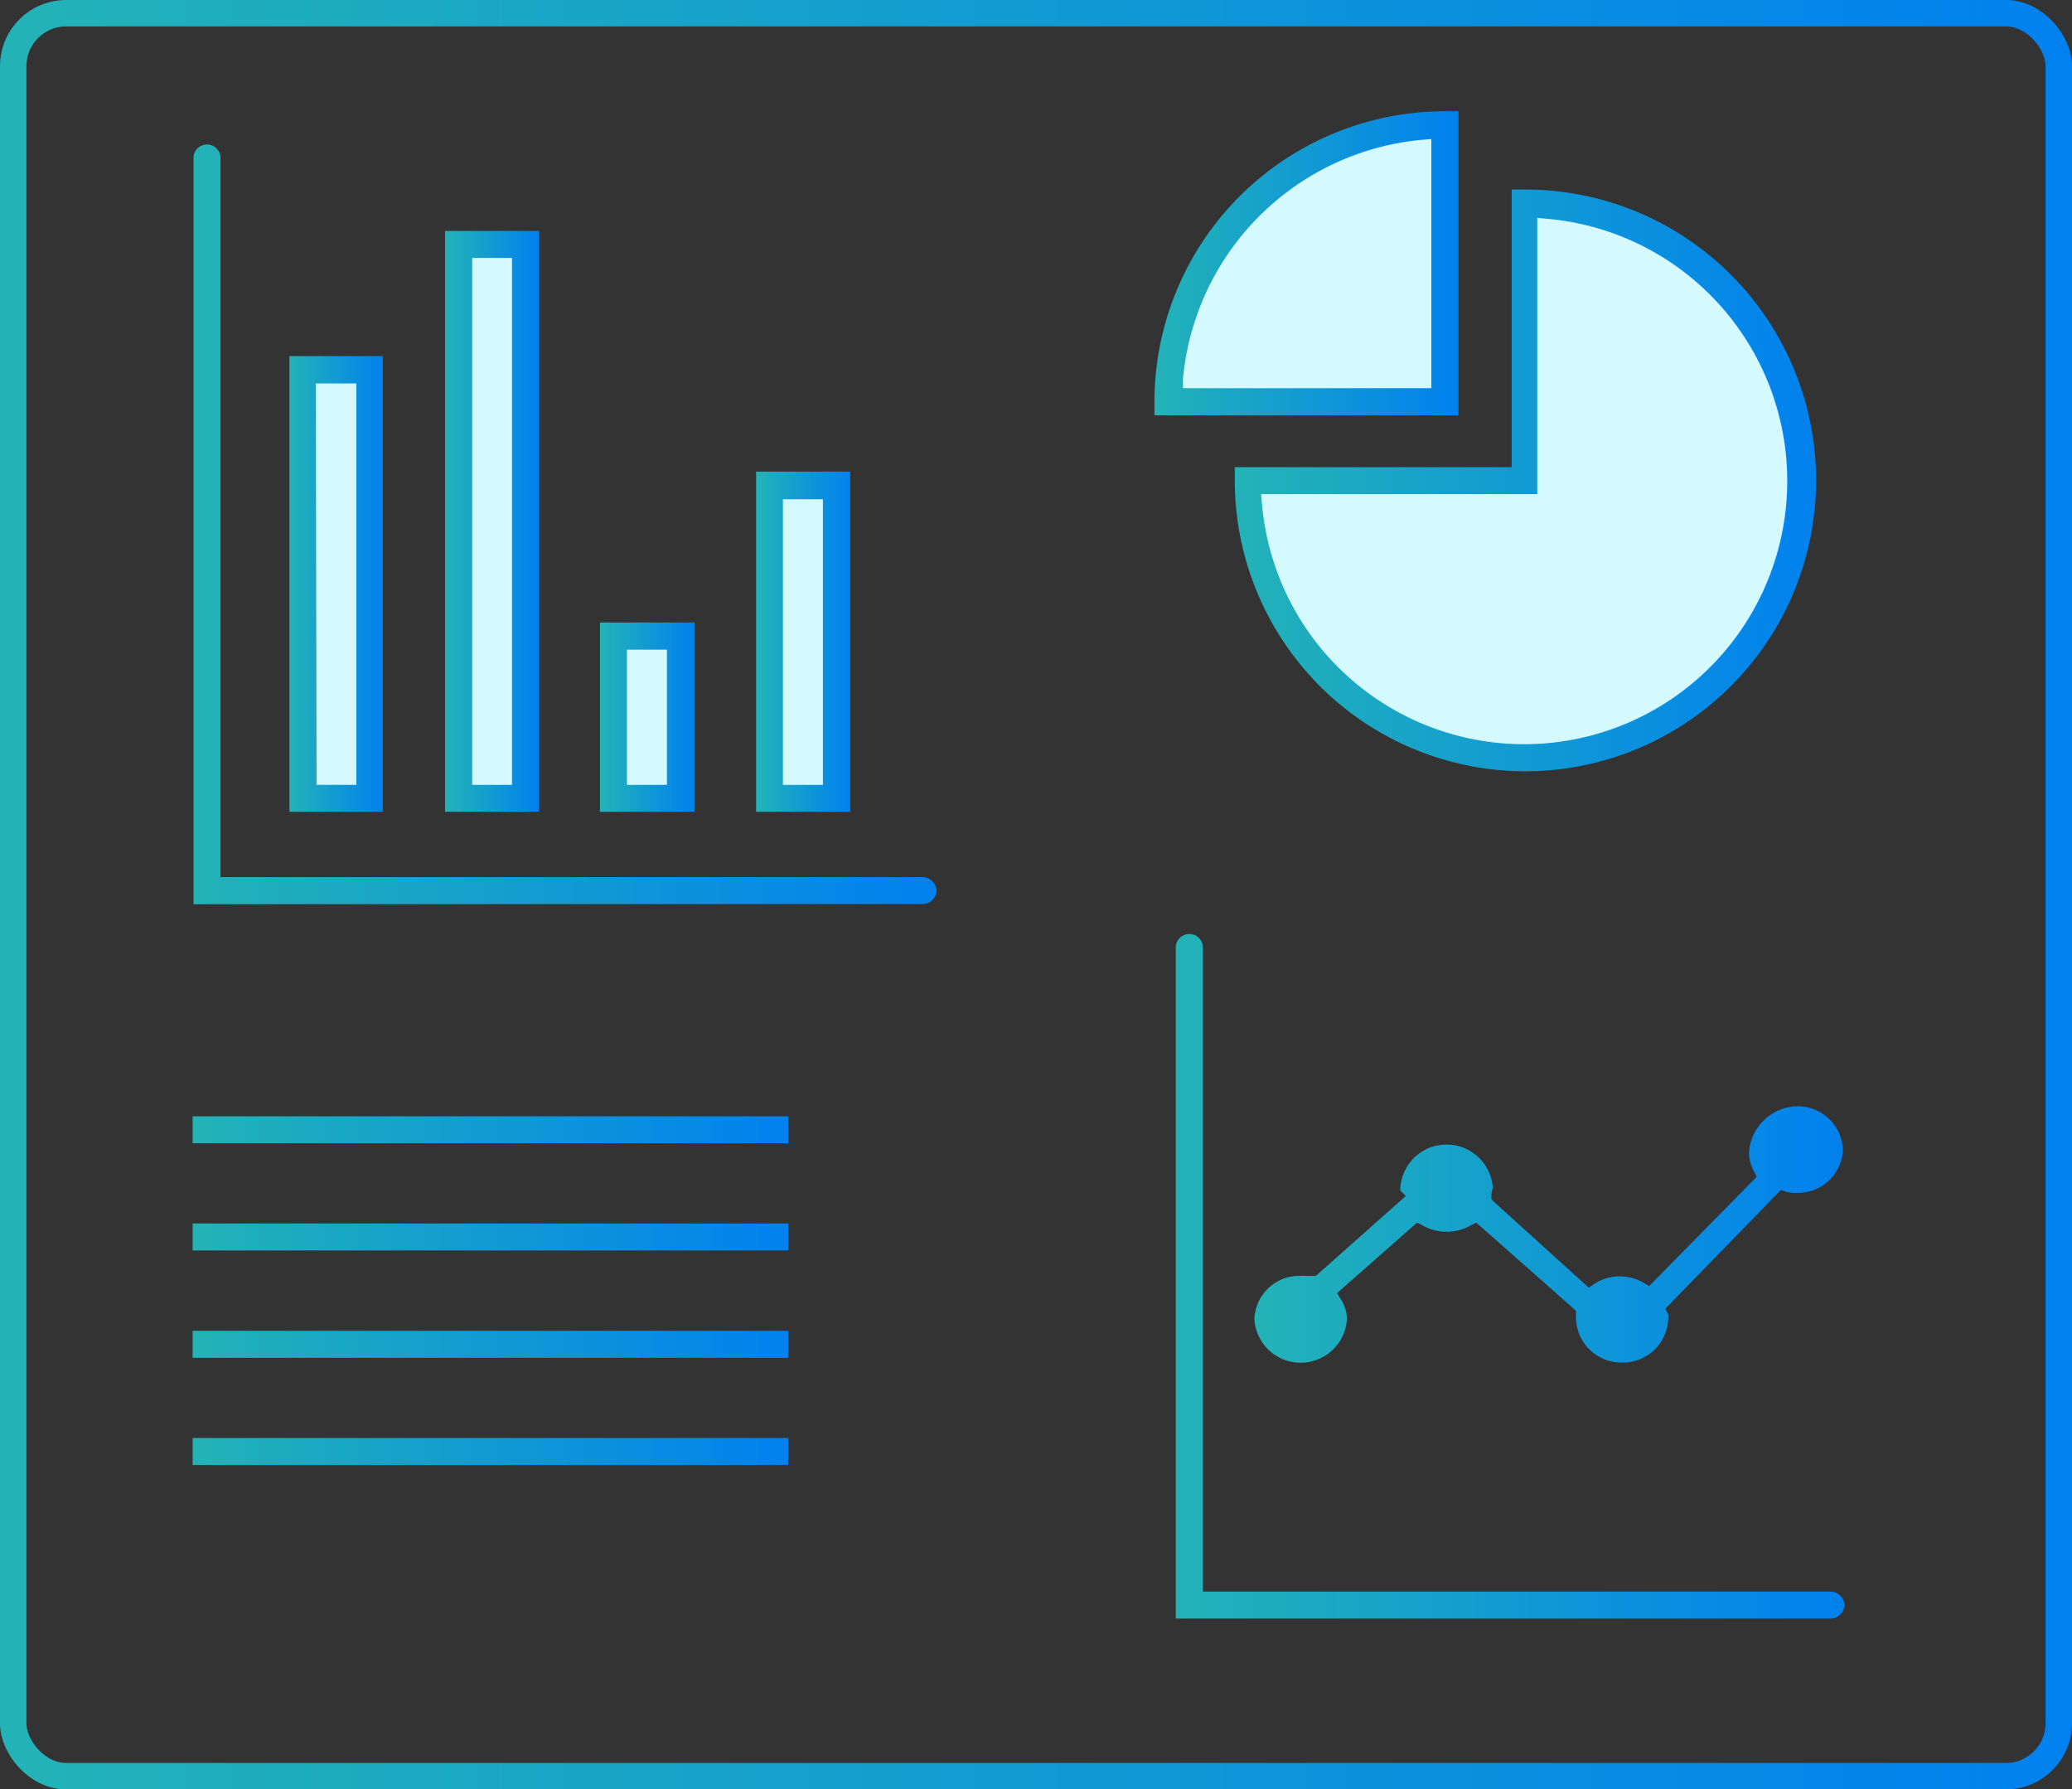 <svg id="Layer_1" data-name="Layer 1" xmlns="http://www.w3.org/2000/svg" xmlns:xlink="http://www.w3.org/1999/xlink" viewBox="0 0 117.56 101.5"><rect x="0" y="0" width="117.56" height="101.5" fill="#333333" stroke="none"/><defs><style>.cls-1{fill:#d4faff;}.cls-2{fill:url(#linear-gradient);}.cls-3{fill:url(#linear-gradient-2);}.cls-4{fill:url(#linear-gradient-3);}.cls-5{fill:url(#linear-gradient-4);}.cls-6{fill:url(#linear-gradient-5);}.cls-7{fill:url(#linear-gradient-6);}.cls-8{fill:url(#linear-gradient-7);}.cls-9{fill:url(#linear-gradient-8);}.cls-10{fill:url(#linear-gradient-9);}.cls-11{fill:url(#linear-gradient-10);}.cls-12{fill:url(#linear-gradient-11);}.cls-13{fill:url(#linear-gradient-12);}.cls-14{fill:url(#linear-gradient-13);}.cls-15{fill:none;stroke-miterlimit:10;stroke-width:1.5px;stroke:url(#linear-gradient-14);}</style><linearGradient id="linear-gradient" x1="48.48" y1="42.67" x2="53.82" y2="42.67" gradientUnits="userSpaceOnUse"><stop offset="0" stop-color="#23b3b7"/><stop offset="1" stop-color="#0081ef"/></linearGradient><linearGradient id="linear-gradient-2" x1="39.62" y1="46.93" x2="44.95" y2="46.93" xlink:href="#linear-gradient"/><linearGradient id="linear-gradient-3" x1="30.83" y1="35.83" x2="36.17" y2="35.83" xlink:href="#linear-gradient"/><linearGradient id="linear-gradient-4" x1="21.96" y1="39.37" x2="27.3" y2="39.37" xlink:href="#linear-gradient"/><linearGradient id="linear-gradient-5" x1="16.56" y1="35.95" x2="58.72" y2="35.95" xlink:href="#linear-gradient"/><linearGradient id="linear-gradient-6" x1="76.77" y1="76.27" x2="110.14" y2="76.27" xlink:href="#linear-gradient"/><linearGradient id="linear-gradient-7" x1="72.29" y1="78.63" x2="110.23" y2="78.63" xlink:href="#linear-gradient"/><linearGradient id="linear-gradient-8" x1="75.64" y1="33.52" x2="108.6" y2="33.52" xlink:href="#linear-gradient"/><linearGradient id="linear-gradient-9" x1="71.08" y1="21.19" x2="88.33" y2="21.19" xlink:href="#linear-gradient"/><linearGradient id="linear-gradient-10" x1="10.93" y1="64.09" x2="44.73" y2="64.09" xlink:href="#linear-gradient"/><linearGradient id="linear-gradient-11" x1="10.93" y1="70.17" x2="44.73" y2="70.17" xlink:href="#linear-gradient"/><linearGradient id="linear-gradient-12" x1="10.93" y1="76.25" x2="44.73" y2="76.25" xlink:href="#linear-gradient"/><linearGradient id="linear-gradient-13" x1="10.93" y1="82.33" x2="44.73" y2="82.33" xlink:href="#linear-gradient"/><linearGradient id="linear-gradient-14" x1="0" y1="50.75" x2="117.56" y2="50.75" xlink:href="#linear-gradient"/></defs><title>ic-reporting-exporting</title><rect class="cls-1" x="16.98" y="20.69" width="4" height="24.62"/><rect class="cls-1" x="25.92" y="13.89" width="4" height="31.42"/><rect class="cls-1" x="34.73" y="35.53" width="4" height="9.79"/><rect class="cls-1" x="43.6" y="27.52" width="4" height="17.8"/><path class="cls-1" d="M87.56,28.75l.06-15.5-3.68.44-4.63,1.75-3.69,2.87s-2.56,3.63-2.56,3.81-.94,3.76-.94,3.94-.37,2.82-.37,2.82Z" transform="translate(-5.58 -6.25)"/><polygon class="cls-1" points="86.48 27.5 86.6 11.63 92.92 12.69 97.17 15.81 100.98 21.25 102.17 25.56 101.6 31.94 100.04 35.88 93.92 40.69 88.79 42.75 82.98 42.38 78.67 40.75 73.6 36.5 71.48 31.5 70.6 27.31 86.48 27.5"/><path class="cls-2" d="M48.48,52.3V33h5.34V52.3ZM50,50.77h2.27V34.57H50Z" transform="translate(-5.58 -6.25)"/><path class="cls-3" d="M39.62,52.3V41.56H45V52.3Zm1.53-1.53h2.27V43.1H41.15Z" transform="translate(-5.58 -6.25)"/><path class="cls-4" d="M30.83,52.3V19.35h5.34V52.3Zm1.54-1.53h2.26V20.88H32.37Z" transform="translate(-5.58 -6.25)"/><path class="cls-5" d="M22,52.3V26.45H27.3V52.3Zm1.54-1.53h2.26V28H23.5Z" transform="translate(-5.58 -6.25)"/><path class="cls-6" d="M16.56,57.54V15.13a.77.77,0,0,1,1.53,0V56H57.87a.82.82,0,0,1,.85.76.8.8,0,0,1-.77.77Z" transform="translate(-5.58 -6.25)"/><path class="cls-7" d="M97.64,83.54A2.58,2.58,0,0,1,95,81.08V80.6l-5.66-5-.3.15a2.76,2.76,0,0,1-2.76,0l-.3-.15-4.54,4,.22.36A2.08,2.08,0,0,1,82,81.08a2.63,2.63,0,0,1-5.25,0,2.55,2.55,0,0,1,2.62-2.46,1.64,1.64,0,0,1,.32,0,2.63,2.63,0,0,0,.36,0h.19l5.1-4.53-.31-.32a.57.57,0,0,1,0-.13,2.63,2.63,0,0,1,5.25,0,1.16,1.16,0,0,0-.08.42v.23l5.52,5,.33-.22a2.61,2.61,0,0,1,1.49-.42,2.72,2.72,0,0,1,1.27.35l.34.2L105.25,73l-.16-.32a2.33,2.33,0,0,1-.28-1A2.81,2.81,0,0,1,107.52,69a2.57,2.57,0,0,1,2.62,2.45,2.54,2.54,0,0,1-2.62,2.46,1.85,1.85,0,0,1-.6-.06l-.3-.1-6.55,6.73.16.32a.67.67,0,0,1,0,.28A2.58,2.58,0,0,1,97.64,83.54Z" transform="translate(-5.58 -6.25)"/><path class="cls-8" d="M72.29,98.06V60a.77.77,0,0,1,1.54,0V96.53h35.63a.8.8,0,0,1,.77.77.8.8,0,0,1-.77.76Z" transform="translate(-5.58 -6.25)"/><path class="cls-9" d="M92.12,50A16.49,16.49,0,0,1,75.64,33.52v-.77H91.35V17h.77a16.48,16.48,0,1,1,0,33ZM77.18,34.83A14.93,14.93,0,1,0,93.35,18.66l-.55-.05V34.28H77.13Z" transform="translate(-5.58 -6.25)"/><path class="cls-10" d="M71.08,29.81V29A16.49,16.49,0,0,1,87.56,12.56h.77V29.81ZM86.25,14.18A15,15,0,0,0,72.7,27.73l0,.54H86.79V14.14Z" transform="translate(-5.58 -6.25)"/><rect class="cls-11" x="10.93" y="63.32" width="33.8" height="1.53"/><rect class="cls-12" x="10.93" y="69.4" width="33.8" height="1.53"/><rect class="cls-13" x="10.93" y="75.49" width="33.8" height="1.53"/><rect class="cls-14" x="10.93" y="81.57" width="33.8" height="1.53"/><rect class="cls-15" x="0.75" y="0.75" width="116.06" height="100" rx="3" ry="3"/></svg>